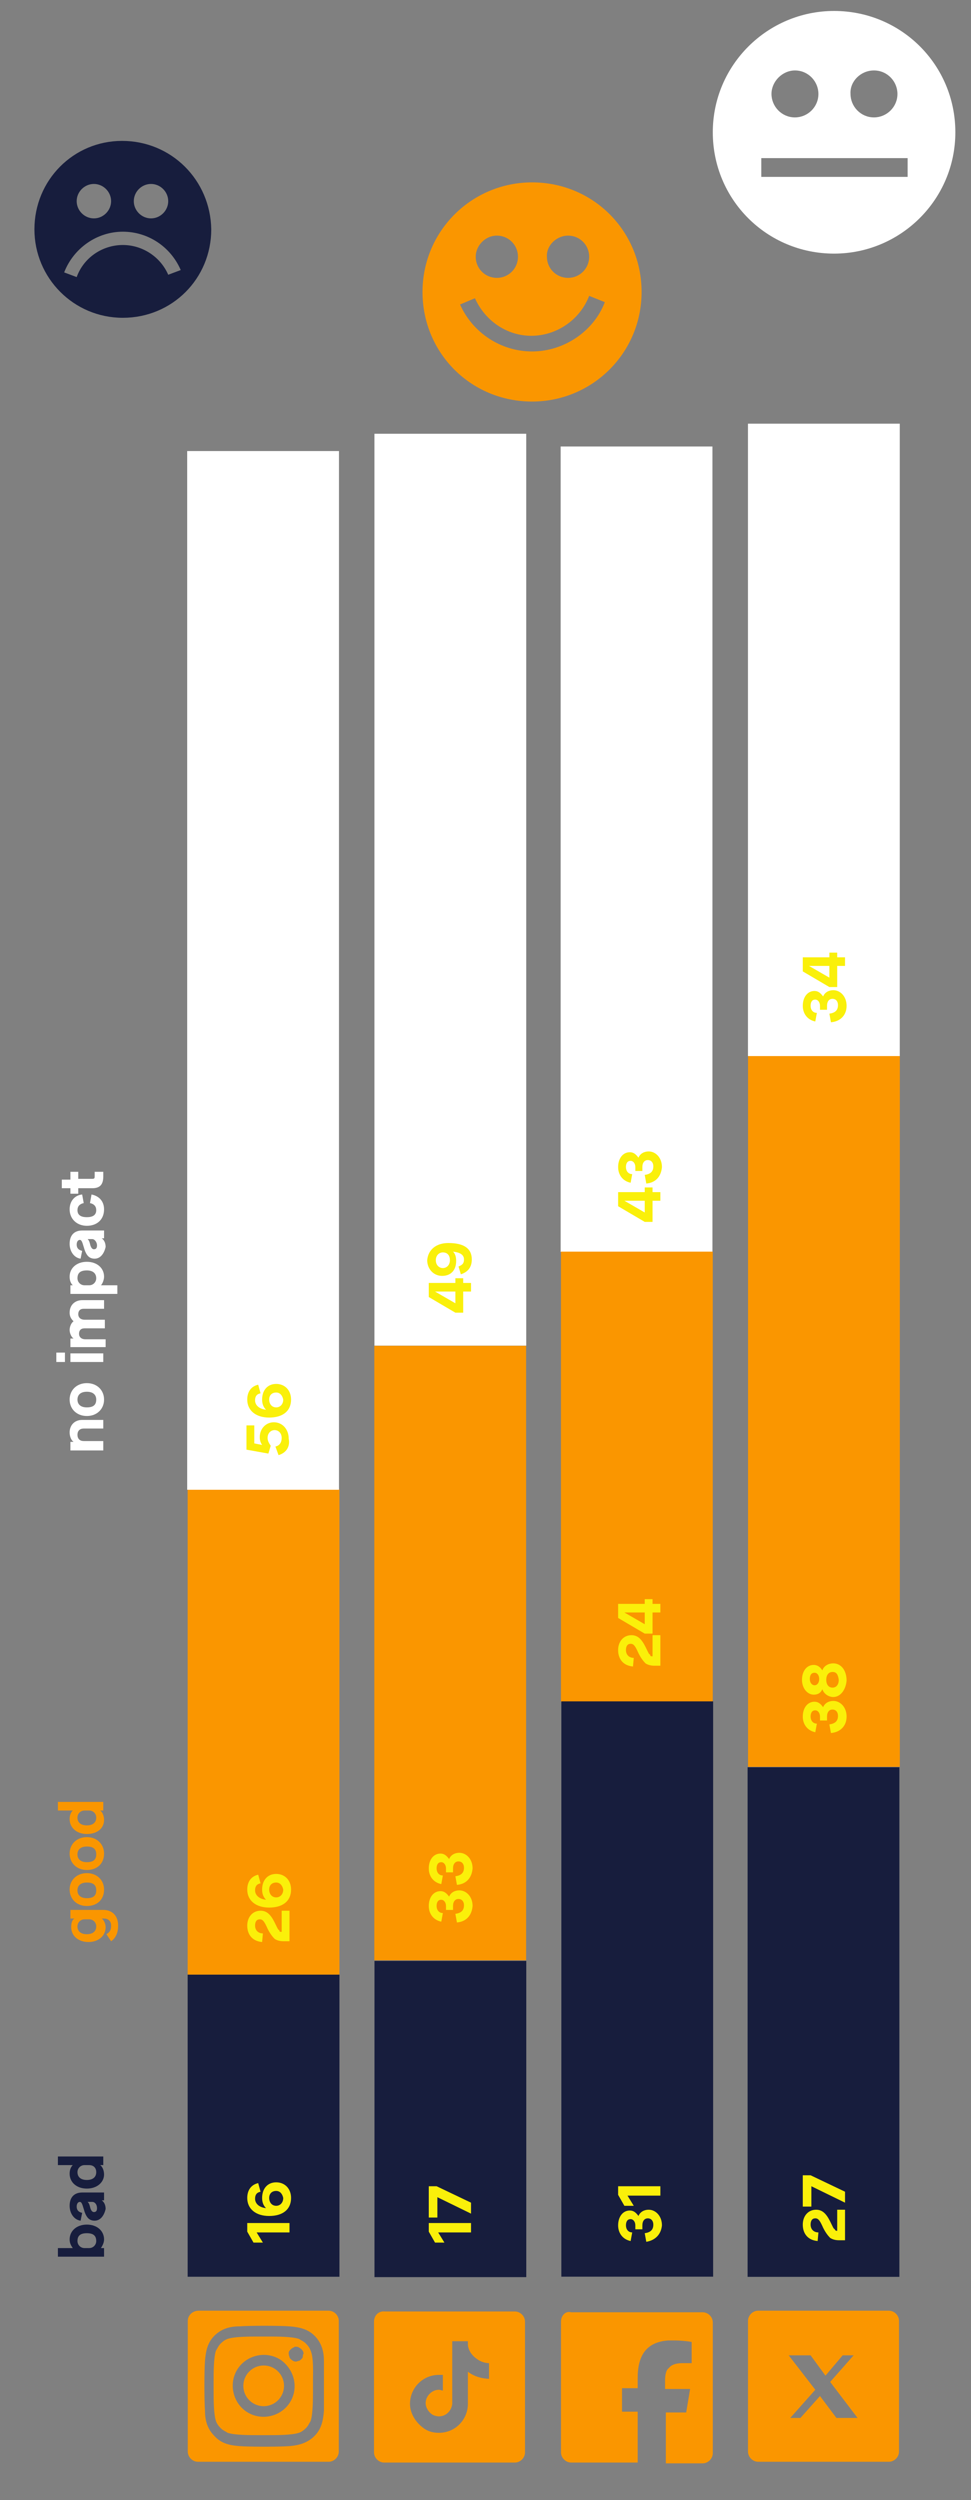 <?xml version="1.0" encoding="utf-8"?>
<!-- Generator: Adobe Illustrator 27.9.0, SVG Export Plug-In . SVG Version: 6.00 Build 0)  -->
<svg version="1.1" id="Ebene_1" xmlns="http://www.w3.org/2000/svg" xmlns:xlink="http://www.w3.org/1999/xlink" x="0px" y="0px"
	 viewBox="0 0 124.1 319.4" style="enable-background:new 0 0 124.1 319.4;" xml:space="preserve">
<rect x="0" y="0" width="124.1" height="319.4" fill="#808080" stroke="none"/>
<style type="text/css">
	.st0{fill:#171D3D;}
	.st1{fill:#FA9600;}
	.st2{fill:#FFFFFF;}
	.st3{fill:#FAF00A;}
</style>
<path class="st1" d="M68,23.3c-7.7,0-14,6.2-14,14s6.2,14,14,14c7.7,0,14-6.2,14-14S75.8,23.3,68,23.3z M72.6,30.1
	c1.5,0,2.7,1.2,2.7,2.7c0,1.5-1.2,2.7-2.7,2.7s-2.7-1.2-2.7-2.7C69.8,31.4,71.1,30.1,72.6,30.1z M63.5,30.1c1.5,0,2.7,1.2,2.7,2.7
	c0,1.5-1.2,2.7-2.7,2.7s-2.7-1.2-2.7-2.7C60.8,31.4,62,30.1,63.5,30.1z M68,44.9c-4,0-7.6-2.4-9.2-6l1.9-0.8
	c1.3,2.9,4.1,4.8,7.2,4.8c3.2,0,6.2-2,7.4-5.1l2,0.8C75.9,42.3,72.1,44.9,68,44.9z"/>
<path class="st0" d="M15.6,18C9.4,18,4.4,23,4.4,29.3c0,6.2,5,11.3,11.3,11.3s11.3-5,11.3-11.3C26.9,23,21.9,18,15.6,18z M19.3,23.5
	c1.2,0,2.2,1,2.2,2.2c0,1.2-1,2.2-2.2,2.2c-1.2,0-2.2-1-2.2-2.2C17.1,24.5,18.1,23.5,19.3,23.5z M12,23.5c1.2,0,2.2,1,2.2,2.2
	c0,1.2-1,2.2-2.2,2.2c-1.2,0-2.2-1-2.2-2.2C9.8,24.5,10.8,23.5,12,23.5z M21.5,35.1c-1-2.3-3.3-3.8-5.8-3.8c-2.6,0-5,1.6-5.9,4.1
	l-1.6-0.6c1.2-3.1,4.2-5.2,7.5-5.2c3.2,0,6.1,1.9,7.4,4.9L21.5,35.1z"/>
<path class="st2" d="M106.6,1.4c-8.5,0-15.5,6.9-15.5,15.5s6.9,15.5,15.5,15.5c8.5,0,15.5-6.9,15.5-15.5S115.2,1.4,106.6,1.4z
	 M111.7,9c1.7,0,3,1.4,3,3c0,1.7-1.4,3-3,3c-1.7,0-3-1.4-3-3C108.6,10.4,110,9,111.7,9z M101.6,9c1.7,0,3,1.4,3,3c0,1.7-1.4,3-3,3
	c-1.7,0-3-1.4-3-3C98.6,10.4,100,9,101.6,9z M116,22.6H97.3v-2.4H116V22.6z"/>
<g>
	<path class="st0" d="M12.9,287.2L12.9,287.2l0.4,0v1.1H7.4v-1.1h1.9v0c-0.2-0.3-0.4-0.6-0.4-1.1c0-1.1,0.9-1.9,2.2-1.9
		c1.3,0,2.2,0.8,2.2,1.9C13.3,286.5,13.1,286.9,12.9,287.2z M11.1,285.3c-0.8,0-1.2,0.3-1.2,1c0,0.5,0.4,0.9,0.9,0.9h0.6
		c0.5,0,0.9-0.4,0.9-0.9C12.3,285.6,11.9,285.3,11.1,285.3z"/>
	<path class="st0" d="M12.1,283.7c-0.7,0-1.1-0.4-1.4-1.5c-0.2-0.7-0.3-0.9-0.5-0.9c-0.2,0-0.4,0.2-0.4,0.6c0,0.4,0.2,0.7,0.7,0.8
		l-0.2,1c-0.8-0.1-1.4-0.9-1.4-1.9c0-1.1,0.6-1.7,1.6-1.7h2.8v1h-0.3v0c0.3,0.2,0.5,0.6,0.5,1.1C13.3,283.1,12.8,283.7,12.1,283.7z
		 M11.8,281.3h-0.6v0c0.1,0.1,0.2,0.2,0.3,0.6c0.1,0.5,0.3,0.7,0.5,0.7c0.3,0,0.4-0.2,0.4-0.5C12.4,281.6,12.1,281.3,11.8,281.3z"/>
	<path class="st0" d="M11.1,279.6c-1.3,0-2.2-0.8-2.2-1.9c0-0.4,0.1-0.8,0.4-1.1v0H7.4v-1.1h5.8v1.1h-0.4v0c0.3,0.2,0.5,0.7,0.5,1.2
		C13.3,278.8,12.4,279.6,11.1,279.6z M11.4,276.6h-0.6c-0.5,0-0.9,0.4-0.9,0.9c0,0.6,0.4,1,1.2,1c0.8,0,1.2-0.4,1.2-1
		C12.3,276.9,11.9,276.6,11.4,276.6z"/>
</g>
<g>
	<path class="st1" d="M14.2,248l-0.6-0.9c0.5-0.3,0.6-0.6,0.6-1.1c0-0.6-0.4-0.9-0.9-0.9h-0.3v0c0.3,0.2,0.5,0.7,0.5,1.1
		c0,1.1-0.9,1.9-2.2,1.9c-1.3,0-2.2-0.8-2.2-1.9c0-0.5,0.1-0.9,0.4-1.1v0H9v-1.1h4.2c1.2,0,1.9,0.8,1.9,2
		C15.1,246.9,14.8,247.6,14.2,248z M11.4,245.2h-0.6c-0.5,0-0.9,0.4-0.9,0.9c0,0.6,0.4,1,1.2,1c0.8,0,1.2-0.4,1.2-1
		C12.3,245.6,11.9,245.2,11.4,245.2z"/>
	<path class="st1" d="M11.1,243.5c-1.3,0-2.2-0.9-2.2-2.1c0-1.2,0.9-2.1,2.2-2.1c1.3,0,2.2,0.9,2.2,2.1
		C13.3,242.7,12.4,243.5,11.1,243.5z M11.1,240.5c-0.8,0-1.2,0.4-1.2,1s0.4,1,1.2,1s1.2-0.3,1.2-1S11.9,240.5,11.1,240.5z"/>
	<path class="st1" d="M11.1,238.9c-1.3,0-2.2-0.9-2.2-2.1c0-1.2,0.9-2.1,2.2-2.1c1.3,0,2.2,0.9,2.2,2.1
		C13.3,238.1,12.4,238.9,11.1,238.9z M11.1,235.9c-0.8,0-1.2,0.4-1.2,1s0.4,1,1.2,1s1.2-0.3,1.2-1S11.9,235.9,11.1,235.9z"/>
	<path class="st1" d="M11.1,234.3c-1.3,0-2.2-0.8-2.2-1.9c0-0.4,0.1-0.8,0.4-1.1v0H7.4v-1.1h5.8v1.1h-0.4v0c0.3,0.2,0.5,0.7,0.5,1.2
		C13.3,233.6,12.4,234.3,11.1,234.3z M11.4,231.3h-0.6c-0.5,0-0.9,0.4-0.9,0.9c0,0.6,0.4,1,1.2,1c0.8,0,1.2-0.4,1.2-1
		C12.3,231.7,11.9,231.3,11.4,231.3z"/>
</g>
<g>
	<path class="st2" d="M13.2,185.3H9v-1.1h0.4v0c-0.3-0.2-0.5-0.7-0.5-1.2c0-0.9,0.6-1.6,1.6-1.6h2.7v1.1h-2.5
		c-0.5,0-0.8,0.3-0.8,0.8c0,0.5,0.3,0.8,0.8,0.8h2.5V185.3z"/>
	<path class="st2" d="M11.1,180.9c-1.3,0-2.2-0.9-2.2-2.1c0-1.2,0.9-2.1,2.2-2.1c1.3,0,2.2,0.9,2.2,2.1
		C13.3,180,12.4,180.9,11.1,180.9z M11.1,177.8c-0.8,0-1.2,0.4-1.2,1c0,0.6,0.4,1,1.2,1s1.2-0.3,1.2-1
		C12.3,178.2,11.9,177.8,11.1,177.8z"/>
	<path class="st2" d="M8.3,174H7.2v-1.2h1.1V174z M13.2,174H9v-1.1h4.2V174z"/>
	<path class="st2" d="M13.2,172.1H9V171h0.4v0c-0.3-0.2-0.5-0.7-0.5-1.1c0-0.4,0.2-0.9,0.5-1.1v0c-0.3-0.3-0.5-0.6-0.5-1.1
		c0-1,0.7-1.6,1.6-1.6h2.8v1.1h-2.6c-0.5,0-0.7,0.3-0.7,0.7c0,0.4,0.3,0.7,0.8,0.7h2.6v1.1h-2.6c-0.5,0-0.7,0.3-0.7,0.7
		c0,0.4,0.3,0.7,0.8,0.7h2.6V172.1z"/>
	<path class="st2" d="M15,165.3H9v-1.1h0.3v0c-0.3-0.3-0.4-0.7-0.4-1.1c0-1.1,0.9-1.9,2.2-1.9c1.3,0,2.2,0.8,2.2,1.9
		c0,0.4-0.2,0.9-0.4,1.1v0H15V165.3z M11.1,162.3c-0.8,0-1.2,0.3-1.2,1c0,0.5,0.4,0.9,0.9,0.9h0.6c0.5,0,0.9-0.4,0.9-0.9
		C12.3,162.7,11.9,162.3,11.1,162.3z"/>
	<path class="st2" d="M12.1,160.8c-0.7,0-1.1-0.4-1.4-1.5c-0.2-0.7-0.3-0.9-0.5-0.9c-0.2,0-0.4,0.2-0.4,0.6c0,0.4,0.2,0.7,0.7,0.8
		l-0.2,1c-0.8-0.1-1.4-0.9-1.4-1.9c0-1.1,0.6-1.7,1.6-1.7h2.8v1h-0.3v0c0.3,0.2,0.5,0.6,0.5,1.1C13.3,160.2,12.8,160.8,12.1,160.8z
		 M11.8,158.3h-0.6v0c0.1,0.1,0.2,0.2,0.3,0.6c0.1,0.5,0.3,0.7,0.5,0.7c0.3,0,0.4-0.2,0.4-0.5C12.4,158.7,12.1,158.3,11.8,158.3z"/>
	<path class="st2" d="M11.1,156.6c-1.3,0-2.2-0.9-2.2-2.1c0-1,0.6-1.8,1.6-1.9l0.2,1.1c-0.5,0.1-0.8,0.4-0.8,0.9
		c0,0.6,0.4,0.9,1.2,0.9s1.2-0.3,1.2-0.9c0-0.5-0.3-0.8-0.8-0.9l0.2-1.1c1,0.2,1.6,0.9,1.6,1.9C13.3,155.8,12.4,156.6,11.1,156.6z"
		/>
	<path class="st2" d="M10,149.6v1h1.8c0.3,0,0.3-0.1,0.3-0.4v-0.5h1.1v0.6c0,1-0.4,1.5-1.4,1.5H10v0.7H9v-0.7H7.9v-1.1H9v-1H10z"/>
</g>
<rect x="14.4" y="261.9" transform="matrix(6.123234e-17 -1 1 6.123234e-17 -237.916 305.263)" class="st0" width="38.6" height="19.4"/>
<rect x="2.7" y="211.6" transform="matrix(6.123234e-17 -1 1 6.123234e-17 -187.615 254.963)" class="st1" width="62" height="19.4"/>
<rect x="-32.7" y="114.2" transform="matrix(6.123234e-17 -1 1 6.123234e-17 -90.276 157.623)" class="st2" width="132.7" height="19.4"/>
<rect x="-0.7" y="104" transform="matrix(6.123234e-17 -1 1 6.123234e-17 -56.144 171.216)" class="st2" width="116.5" height="19.4"/>
<rect x="18.3" y="201.5" transform="matrix(6.123234e-17 -1 1 6.123234e-17 -153.66 268.733)" class="st1" width="78.5" height="19.4"/>
<rect x="37.3" y="261" transform="matrix(6.123234e-17 -1 1 6.123234e-17 -213.138 328.211)" class="st0" width="40.4" height="19.4"/>
<rect x="30" y="98.8" transform="matrix(6.123234e-17 -1 1 6.123234e-17 -27.145 189.942)" class="st2" width="102.9" height="19.4"/>
<rect x="52.7" y="179" transform="matrix(6.123234e-17 -1 1 6.123234e-17 -107.304 270.101)" class="st1" width="57.5" height="19.4"/>
<rect x="44.7" y="244.5" transform="matrix(6.123234e-17 -1 1 6.123234e-17 -172.756 335.554)" class="st0" width="73.5" height="19.4"/>
<rect x="64.9" y="84.9" transform="matrix(6.123234e-17 -1 1 6.123234e-17 10.695 199.827)" class="st2" width="80.8" height="19.4"/>
<rect x="59.9" y="170.7" transform="matrix(6.123234e-17 -1 1 6.123234e-17 -75.095 285.617)" class="st1" width="90.8" height="19.4"/>
<rect x="72.7" y="248.6" transform="matrix(6.123234e-17 -1 1 6.123234e-17 -153.053 363.575)" class="st0" width="65.1" height="19.4"/>
<path class="st1" d="M71.7,296.6v16.7c0,0.7,0.6,1.3,1.3,1.3h8.1h0.4v-2.7v-3.8h-2v-3h2v-1.3c0-3,1.2-4.6,3.9-4.8c0.1,0,0.2,0,0.3,0
	c0.2,0,0.4,0,0.6,0c0.6,0,1.7,0.1,2.1,0.2v2.7c-0.2,0-0.6,0-1.1,0c-0.7,0-1.2,0.1-1.6,0.4c-0.1,0.1-0.2,0.2-0.3,0.3
	c0,0-0.1,0.1-0.1,0.1c-0.2,0.3-0.3,0.8-0.3,1.4v1.1h0h3.2l-0.5,3h-2.6v6.5h1.2h3.5c0.7,0,1.3-0.6,1.3-1.3v-1.5v-13.3v-1.9
	c0-0.7-0.6-1.3-1.3-1.3H73C72.3,295.2,71.7,295.8,71.7,296.6z"/>
<path class="st1" d="M95.6,296.5v16.7c0,0.7,0.6,1.3,1.3,1.3h16.7c0.7,0,1.3-0.6,1.3-1.3v-16.7c0-0.7-0.6-1.3-1.3-1.3H96.9
	C96.2,295.2,95.6,295.8,95.6,296.5z M106.9,308.9l-2.1-2.8l-2.5,2.8H101l3.2-3.6l-3.4-4.4h2.8l1.9,2.6l2.2-2.6h1.4l-3,3.4l3.5,4.6
	H106.9z"/>
<path class="st1" d="M47.8,296.6v16.7c0,0.7,0.6,1.3,1.3,1.3h16.7c0.7,0,1.3-0.6,1.3-1.3v-16.7c0-0.7-0.6-1.3-1.3-1.3H49.2
	C48.4,295.2,47.8,295.8,47.8,296.6z M62.6,303.9c-1,0-2-0.3-2.8-0.9v4.1c0,2-1.6,3.7-3.7,3.7c-0.8,0-1.5-0.2-2.1-0.7
	c-0.9-0.7-1.6-1.8-1.6-3c0-2,1.6-3.7,3.7-3.7c0.2,0,0.3,0,0.5,0v2c-0.2,0-0.3-0.1-0.5-0.1c-0.9,0-1.7,0.8-1.7,1.7
	c0,0.6,0.4,1.2,0.9,1.5c0.2,0.1,0.5,0.2,0.8,0.2c0.9,0,1.6-0.7,1.7-1.6l0-8h2c0,0.2,0,0.3,0,0.5c0.1,0.8,0.6,1.4,1.2,1.8
	c0.4,0.3,1,0.5,1.5,0.5V303.9z"/>
<g>
	<path class="st3" d="M37,285.2h-4.2l0.8,1.3h-1.2l-0.8-1.4V284H37V285.2z"/>
	<path class="st3" d="M35.3,278.8c1.1,0,1.9,0.8,1.9,2c0,1.5-1.1,2.3-2.8,2.3c-1.7,0-2.8-0.9-2.8-2.3c0-1,0.5-1.7,1.4-1.9l0.3,1.1
		c-0.5,0.1-0.7,0.4-0.7,0.9c0,0.6,0.5,1.1,1.4,1.2v0c-0.3-0.3-0.5-0.7-0.5-1.3C33.5,279.6,34.2,278.8,35.3,278.8z M35.3,279.9
		c-0.6,0-0.9,0.4-0.9,0.9c0,0.5,0.3,1,0.9,1c0.5,0,0.9-0.4,0.9-1C36.1,280.3,35.8,279.9,35.3,279.9z"/>
</g>
<g>
	<path class="st3" d="M36,246.8v-2.7h1v3.9h-0.8c-0.4,0-0.8-0.1-1.1-0.3c-0.3-0.3-0.6-0.7-0.9-1.3c-0.4-0.9-0.6-1.2-1-1.2
		c-0.4,0-0.6,0.3-0.6,0.8c0,0.6,0.4,1,1,1l-0.1,1.1c-1.2-0.1-1.9-0.9-1.9-2.1c0-1.1,0.7-1.9,1.7-1.9c0.8,0,1.3,0.5,1.8,1.5
		c0.4,0.8,0.4,0.9,0.6,1C35.7,246.8,35.8,246.8,36,246.8z"/>
	<path class="st3" d="M35.3,239.4c1.1,0,1.9,0.8,1.9,2c0,1.5-1.1,2.3-2.8,2.3c-1.7,0-2.8-0.9-2.8-2.3c0-1,0.5-1.7,1.4-1.9l0.3,1.1
		c-0.5,0.1-0.7,0.4-0.7,0.9c0,0.6,0.5,1.1,1.4,1.2v0c-0.3-0.3-0.5-0.7-0.5-1.3C33.5,240.2,34.2,239.4,35.3,239.4z M35.3,240.5
		c-0.6,0-0.9,0.4-0.9,0.9c0,0.5,0.3,1,0.9,1c0.5,0,0.9-0.4,0.9-1C36.1,240.9,35.8,240.5,35.3,240.5z"/>
</g>
<g>
	<path class="st3" d="M35.6,185.9l-0.4-1.1c0.5-0.1,0.8-0.5,0.8-1.1c0-0.6-0.4-1-0.9-1c-0.5,0-0.9,0.4-0.9,1c0,0.4,0.2,0.7,0.4,1
		l-0.3,1l-2.8-0.5v-3.1h1v2.3l1,0.2l0,0c-0.2-0.3-0.3-0.6-0.3-1c0-1.1,0.8-1.9,1.8-1.9c1.1,0,1.9,0.9,1.9,2.1
		C37.1,184.8,36.6,185.6,35.6,185.9z"/>
	<path class="st3" d="M35.3,176.8c1.1,0,1.9,0.8,1.9,2c0,1.5-1.1,2.3-2.8,2.3c-1.7,0-2.8-0.9-2.8-2.3c0-1,0.5-1.7,1.4-1.9l0.3,1.1
		c-0.5,0.1-0.7,0.4-0.7,0.9c0,0.6,0.5,1.1,1.4,1.2v0c-0.3-0.3-0.5-0.7-0.5-1.3C33.5,177.6,34.2,176.8,35.3,176.8z M35.3,177.9
		c-0.6,0-0.9,0.4-0.9,0.9c0,0.5,0.3,1,0.9,1c0.5,0,0.9-0.4,0.9-1C36.1,178.3,35.8,177.9,35.3,177.9z"/>
</g>
<g>
	<path class="st3" d="M60.2,285.2H56l0.8,1.3h-1.2l-0.8-1.4V284h5.4V285.2z"/>
	<path class="st3" d="M60.2,282.8l-4.3-2.1h0v2.6h-1.1v-4h1l4.4,2.1V282.8z"/>
</g>
<g>
	<path class="st3" d="M58.4,245.6l-0.2-1.1c0.7-0.1,1.1-0.4,1.1-1.1c0-0.5-0.3-0.8-0.7-0.8c-0.4,0-0.7,0.3-0.7,0.9v0.5H57v-0.5
		c0-0.5-0.3-0.8-0.6-0.8c-0.4,0-0.6,0.3-0.6,0.8c0,0.5,0.3,0.9,0.8,0.9l-0.2,1.1c-1-0.2-1.6-1-1.6-2c0-1.1,0.6-1.9,1.5-1.9
		c0.5,0,0.8,0.3,1.1,0.7h0c0.2-0.5,0.7-0.8,1.3-0.8c0.9,0,1.7,0.8,1.7,2C60.3,244.7,59.6,245.5,58.4,245.6z"/>
	<path class="st3" d="M58.4,240.8l-0.2-1.1c0.7-0.1,1.1-0.4,1.1-1.1c0-0.5-0.3-0.8-0.7-0.8c-0.4,0-0.7,0.3-0.7,0.9v0.5H57v-0.5
		c0-0.5-0.3-0.8-0.6-0.8c-0.4,0-0.6,0.3-0.6,0.8c0,0.5,0.3,0.9,0.8,0.9l-0.2,1.1c-1-0.2-1.6-1-1.6-2c0-1.1,0.6-1.9,1.5-1.9
		c0.5,0,0.8,0.3,1.1,0.7h0c0.2-0.5,0.7-0.8,1.3-0.8c0.9,0,1.7,0.8,1.7,2C60.3,239.9,59.6,240.7,58.4,240.8z"/>
</g>
<g>
	<path class="st3" d="M60.2,165h-1v2.7h-1l-3.4-2v-1.8h3.4v-0.6h1v0.6h1V165z M58.2,166.5V165h-2.6v0L58.2,166.5z"/>
	<path class="st3" d="M57.3,158.8c2,0,3,0.7,3,2.1c0,1-0.5,1.6-1.4,1.9l-0.3-1c0.5-0.2,0.7-0.4,0.7-0.9c0-0.6-0.5-0.9-1.4-1v0
		c0.3,0.3,0.4,0.7,0.4,1.2c0,1.2-0.7,1.9-1.8,1.9c-1.1,0-1.9-0.9-1.9-2C54.7,159.7,55.7,158.8,57.3,158.8z M57.5,161
		c0-0.6-0.3-1-0.9-1c-0.5,0-0.9,0.4-0.9,1c0,0.6,0.4,1,0.9,1C57.1,162,57.5,161.6,57.5,161z"/>
</g>
<g>
	<path class="st3" d="M82.6,286.4l-0.2-1.1c0.7-0.1,1.1-0.4,1.1-1.1c0-0.5-0.3-0.8-0.7-0.8c-0.4,0-0.7,0.3-0.7,0.9v0.5h-0.9v-0.5
		c0-0.5-0.3-0.8-0.6-0.8c-0.4,0-0.6,0.3-0.6,0.8c0,0.5,0.3,0.9,0.8,0.9l-0.2,1.1c-1-0.2-1.6-1-1.6-2c0-1.1,0.6-1.9,1.5-1.9
		c0.5,0,0.8,0.3,1.1,0.7h0c0.2-0.5,0.7-0.8,1.3-0.8c0.9,0,1.7,0.8,1.7,2C84.5,285.4,83.8,286.2,82.6,286.4z"/>
	<path class="st3" d="M84.4,280.5h-4.2l0.8,1.3h-1.2l-0.8-1.4v-1.1h5.4V280.5z"/>
</g>
<g>
	<path class="st3" d="M83.4,211.6v-2.7h1v3.9h-0.8c-0.4,0-0.8-0.1-1.1-0.3c-0.3-0.3-0.6-0.7-0.9-1.3c-0.4-0.9-0.6-1.2-1-1.2
		c-0.4,0-0.6,0.3-0.6,0.8c0,0.6,0.4,1,1,1l-0.1,1.1c-1.2-0.1-1.9-0.9-1.9-2.1c0-1.1,0.7-1.9,1.7-1.9c0.8,0,1.3,0.5,1.8,1.5
		c0.4,0.8,0.4,0.9,0.6,1C83.1,211.6,83.2,211.6,83.4,211.6z"/>
	<path class="st3" d="M84.4,206h-1v2.7h-1l-3.4-2v-1.8h3.4v-0.6h1v0.6h1V206z M82.4,207.5V206h-2.6v0L82.4,207.5z"/>
</g>
<g>
	<path class="st3" d="M84.4,153.4h-1v2.7h-1l-3.4-2v-1.8h3.4v-0.6h1v0.6h1V153.4z M82.4,154.9v-1.5h-2.6v0L82.4,154.9z"/>
	<path class="st3" d="M82.6,151.2l-0.2-1.1c0.7-0.1,1.1-0.4,1.1-1.1c0-0.5-0.3-0.8-0.7-0.8c-0.4,0-0.7,0.3-0.7,0.9v0.5h-0.9v-0.5
		c0-0.5-0.3-0.8-0.6-0.8c-0.4,0-0.6,0.3-0.6,0.8c0,0.5,0.3,0.9,0.8,0.9l-0.2,1.1c-1-0.2-1.6-1-1.6-2c0-1.1,0.6-1.9,1.5-1.9
		c0.5,0,0.8,0.3,1.1,0.7h0c0.2-0.5,0.7-0.8,1.3-0.8c0.9,0,1.7,0.8,1.7,2C84.5,150.3,83.8,151.1,82.6,151.2z"/>
</g>
<g>
	<path class="st3" d="M107,285v-2.7h1v3.9h-0.8c-0.4,0-0.8-0.1-1.1-0.3c-0.3-0.3-0.6-0.7-0.9-1.3c-0.4-0.9-0.6-1.2-1-1.2
		c-0.4,0-0.6,0.3-0.6,0.8c0,0.6,0.4,1,1,1l-0.1,1.1c-1.2-0.1-1.9-0.9-1.9-2.1c0-1.1,0.7-1.9,1.7-1.9c0.8,0,1.3,0.5,1.8,1.5
		c0.4,0.8,0.4,0.9,0.6,1C106.7,284.9,106.8,285,107,285z"/>
	<path class="st3" d="M108,281.4l-4.3-2.1h0v2.6h-1.1v-4h1l4.4,2.1V281.4z"/>
</g>
<g>
	<path class="st3" d="M106.2,221.4l-0.2-1.1c0.7-0.1,1.1-0.4,1.1-1.1c0-0.5-0.3-0.8-0.7-0.8c-0.4,0-0.7,0.3-0.7,0.9v0.5h-0.9v-0.5
		c0-0.5-0.3-0.8-0.6-0.8c-0.4,0-0.6,0.3-0.6,0.8c0,0.5,0.3,0.9,0.8,0.9l-0.2,1.1c-1-0.2-1.6-1-1.6-2c0-1.1,0.6-1.9,1.5-1.9
		c0.5,0,0.8,0.3,1.1,0.7h0c0.2-0.5,0.7-0.8,1.3-0.8c0.9,0,1.7,0.8,1.7,2C108.2,220.5,107.4,221.3,106.2,221.4z"/>
	<path class="st3" d="M106.5,216.8c-0.6,0-1.2-0.4-1.4-1h0c-0.2,0.5-0.6,0.7-1.1,0.7c-0.8,0-1.5-0.8-1.5-1.9c0-1.1,0.6-1.9,1.5-1.9
		c0.4,0,0.8,0.2,1.1,0.7h0c0.2-0.6,0.8-0.9,1.4-0.9c1,0,1.7,0.9,1.7,2.2C108.1,215.9,107.4,216.8,106.5,216.8z M104.1,213.7
		c-0.4,0-0.6,0.3-0.6,0.8c0,0.5,0.3,0.8,0.6,0.8c0.4,0,0.6-0.4,0.6-0.8C104.7,214.1,104.5,213.7,104.1,213.7z M106.4,213.6
		c-0.5,0-0.8,0.4-0.8,1c0,0.6,0.3,1,0.8,1c0.5,0,0.8-0.4,0.8-1C107.1,213.9,106.9,213.6,106.4,213.6z"/>
</g>
<g>
	<path class="st3" d="M106.2,130.6l-0.2-1.1c0.7-0.1,1.1-0.4,1.1-1.1c0-0.5-0.3-0.8-0.7-0.8c-0.4,0-0.7,0.3-0.7,0.9v0.5h-0.9v-0.5
		c0-0.5-0.3-0.8-0.6-0.8c-0.4,0-0.6,0.3-0.6,0.8c0,0.5,0.3,0.9,0.8,0.9l-0.2,1.1c-1-0.2-1.6-1-1.6-2c0-1.1,0.6-1.9,1.5-1.9
		c0.5,0,0.8,0.3,1.1,0.7h0c0.2-0.5,0.7-0.8,1.3-0.8c0.9,0,1.7,0.8,1.7,2C108.2,129.7,107.4,130.5,106.2,130.6z"/>
	<path class="st3" d="M108,123.4h-1v2.7h-1l-3.4-2v-1.8h3.4v-0.6h1v0.6h1V123.4z M106,124.9v-1.5h-2.6v0L106,124.9z"/>
</g>
<g>
	<path class="st1" d="M39.7,300.3c-0.1-0.3-0.3-0.6-0.6-0.9v0c-0.3-0.3-0.6-0.4-0.9-0.6c-0.9-0.3-2.8-0.3-4-0.3c-0.2,0-0.4,0-0.5,0
		s-0.3,0-0.6,0c-1.2,0-3.1,0-4,0.3c-0.3,0.1-0.6,0.3-0.9,0.6c-0.3,0.3-0.4,0.6-0.6,0.9c-0.3,0.9-0.3,2.8-0.3,4c0,0.2,0,0.4,0,0.5
		s0,0.3,0,0.5c0,1.2,0,3.1,0.3,4c0.1,0.3,0.3,0.6,0.6,0.9c0.3,0.3,0.6,0.4,0.9,0.6c0.9,0.3,2.8,0.3,4,0.3c0.2,0,0.4,0,0.5,0
		s0.3,0,0.6,0c1.2,0,3.1,0,4-0.3c0.3-0.1,0.6-0.3,0.9-0.6c0.3-0.3,0.4-0.6,0.6-0.9c0.3-0.9,0.3-2.8,0.3-4c0-0.2,0-0.4,0-0.6
		s0-0.3,0-0.6C40,303.1,40.1,301.2,39.7,300.3z M37,307c-1.2,1.8-3.7,2.3-5.5,1.1c-1.8-1.2-2.3-3.7-1.1-5.5s3.7-2.3,5.5-1.1l0,0
		C37.7,302.8,38.2,305.2,37,307z M38.7,301.1c0,0.1-0.1,0.2-0.2,0.3c-0.1,0.1-0.2,0.2-0.3,0.2c-0.1,0-0.2,0.1-0.4,0.1
		c-0.2,0-0.4-0.1-0.5-0.2h0c-0.1-0.1-0.3-0.2-0.3-0.4c-0.1-0.2-0.1-0.4-0.1-0.5c0-0.2,0.1-0.3,0.3-0.5c0.1-0.1,0.3-0.2,0.5-0.3
		c0.2,0,0.4,0,0.5,0.1c0.2,0.1,0.3,0.2,0.4,0.3c0.1,0.1,0.2,0.3,0.2,0.5C38.7,300.8,38.7,301,38.7,301.1z"/>
	<circle class="st1" cx="33.7" cy="304.8" r="2.6"/>
	<path class="st1" d="M24,296.5v16.7c0,0.7,0.6,1.3,1.3,1.3H42c0.7,0,1.3-0.6,1.3-1.3v-16.7c0-0.7-0.6-1.3-1.3-1.3H25.4
		C24.6,295.2,24,295.8,24,296.5z M41.4,308c-0.1,1.2-0.3,2.3-1.2,3.2v0c-0.9,0.9-2,1.2-3.2,1.3c-1.3,0.1-5.1,0.1-6.4,0
		c-1.2-0.1-2.3-0.3-3.2-1.3c-0.9-0.9-1.2-2-1.2-3.2c-0.1-1.3-0.1-5.1,0-6.4c0.1-1.2,0.3-2.3,1.2-3.2c0.9-0.9,2-1.2,3.2-1.2
		c1.3-0.1,5.1-0.1,6.4,0c1.2,0.1,2.3,0.3,3.2,1.2c0.9,0.9,1.2,2,1.2,3.2C41.4,302.9,41.4,306.7,41.4,308z"/>
</g>
</svg>

